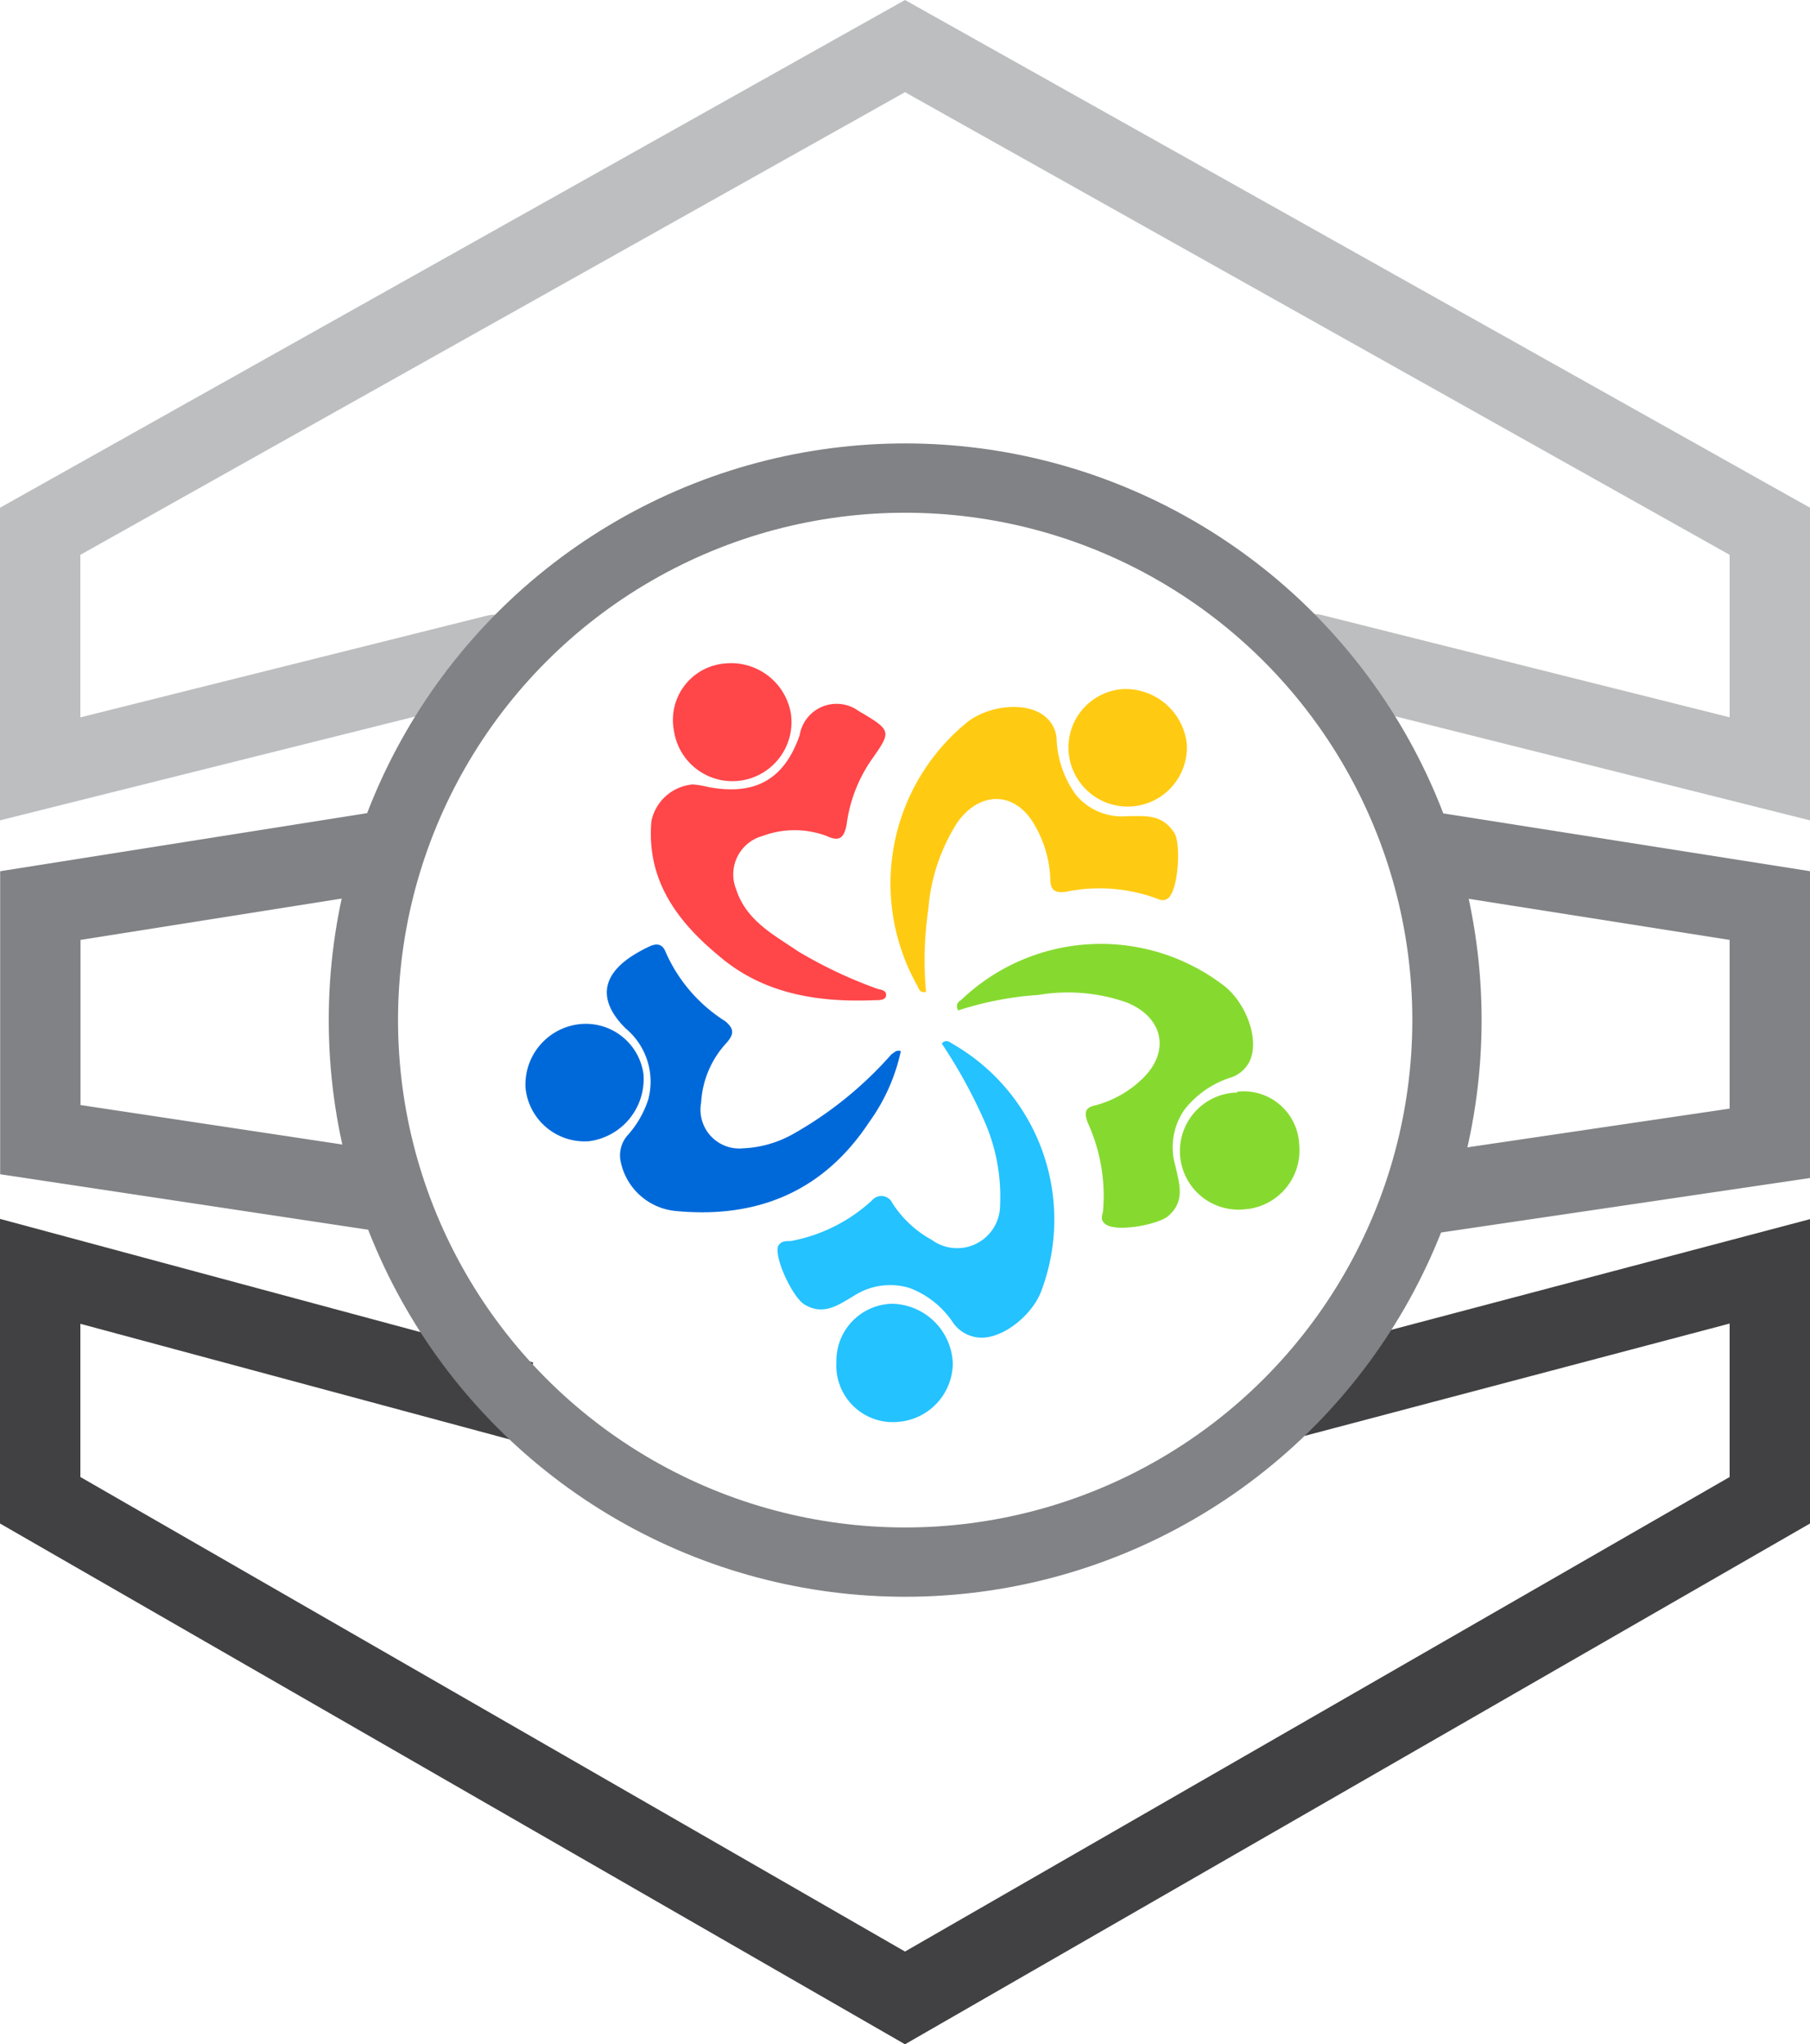 <svg id="Layer_1" data-name="Layer 1" xmlns="http://www.w3.org/2000/svg" viewBox="0 0 104.5 117.98"><defs><style>.cls-1,.cls-2,.cls-3,.cls-4{fill:none;stroke-miterlimit:10;}.cls-1{stroke:#bcbec0;stroke-linecap:round;}.cls-1,.cls-2,.cls-3{stroke-width:4.64px;}.cls-2,.cls-4{stroke:#808285;}.cls-3{stroke:#414042;}.cls-4{stroke-width:4px;}.cls-5{fill:#86da2f;}.cls-6{fill:#24c2ff;}.cls-7{fill:#ffcb12;}.cls-8{fill:#0069da;}.cls-9{fill:#ff4649;}</style></defs><title>alma-linux</title><g id="Group_313" data-name="Group 313"><g id="Group_277" data-name="Group 277"><path id="Path_684" data-name="Path 684" class="cls-1" d="M75.77,37.69l26.4,6.62V30.6L52.24,2.6,2.31,30.6V44.31l26.32-6.58" transform="translate(0.01 0.06)"/><path id="Path_685" data-name="Path 685" class="cls-2" d="M22.22,68.71l-19.9-3V52.2L22.54,49" transform="translate(0.01 0.06)"/><path id="Path_685-2" data-name="Path 685-2" class="cls-2" d="M82.36,49.08l19.81,3.12V65.92l-20.32,3" transform="translate(0.01 0.06)"/><path id="Path_686" data-name="Path 686" class="cls-3" d="M74.73,80.56l27.44-7.25V86.52L52.24,115.24,2.31,86.52V73.31l27.86,7.5" transform="translate(0.01 0.06)"/></g><circle id="Ellipse_91" data-name="Ellipse 91" class="cls-4" cx="52.26" cy="58.87" r="31.28"/><path id="path22" class="cls-5" d="M71.44,62.94A3.21,3.21,0,0,1,75,66a3.41,3.41,0,0,1-3.15,3.73,3.38,3.38,0,1,1-.44-6.74Z" transform="translate(0.01 0.06)"/><path id="path24" class="cls-6" d="M48.28,78.55a3.29,3.29,0,0,1,3.23-3.37A3.58,3.58,0,0,1,55,78.62,3.42,3.42,0,0,1,51.8,82,3.26,3.26,0,0,1,48.28,78.55Z" transform="translate(0.01 0.06)"/><path id="path26" class="cls-7" d="M53.49,57.15c-.3.15-.44-.07-.52-.29a12,12,0,0,1,2.86-15.24c1.25-1,3.59-1.25,4.62-.22A1.83,1.83,0,0,1,61,42.72a5.87,5.87,0,0,0,1.1,3.08,3.46,3.46,0,0,0,3,1.24c1,0,2-.14,2.71,1,.36.66.22,3.22-.37,3.73-.29.22-.51.08-.73,0a9.63,9.63,0,0,0-5.21-.36c-.58.07-.87-.08-.87-.73a6.65,6.65,0,0,0-.88-3.08c-1.1-2-3.15-2.05-4.47-.22a10.84,10.84,0,0,0-1.69,5,20.39,20.39,0,0,0-.14,4.76Z" transform="translate(0.01 0.06)"/><path id="path28" class="cls-5" d="M55.32,58.25a.38.38,0,0,1,.14-.58,11.67,11.67,0,0,1,15.24-.81c1.25,1,2.06,3.15,1.4,4.4a1.86,1.86,0,0,1-1.1.88A5.51,5.51,0,0,0,68.36,64a3.79,3.79,0,0,0-.51,3.22c.22,1,.58,2-.37,2.86-.51.51-3,1-3.66.51-.3-.22-.22-.44-.15-.73a10.15,10.15,0,0,0-.88-5.13c-.22-.59-.15-.88.44-1a6.18,6.18,0,0,0,2.71-1.53c1.61-1.54,1.25-3.52-.88-4.4a10.23,10.23,0,0,0-5.13-.44A18.88,18.88,0,0,0,55.32,58.25Z" transform="translate(0.01 0.06)"/><path id="path30" class="cls-6" d="M54.36,60.16c.22-.22.37-.15.59,0a11.69,11.69,0,0,1,5.13,14.36c-.59,1.46-2.49,2.93-3.88,2.56a2,2,0,0,1-1.18-.8,5.22,5.22,0,0,0-2.49-2,3.84,3.84,0,0,0-3.22.43c-.88.52-1.76,1.18-2.86.52-.66-.37-1.76-2.64-1.54-3.37.15-.3.44-.3.74-.3a9.46,9.46,0,0,0,4.68-2.34.7.7,0,0,1,1.18.15,6.25,6.25,0,0,0,2.27,2.12,2.48,2.48,0,0,0,3.95-2,10.79,10.79,0,0,0-1-5.06A29.38,29.38,0,0,0,54.36,60.16Z" transform="translate(0.01 0.06)"/><path id="path32" class="cls-8" d="M52,60.6a10.88,10.88,0,0,1-1.83,4.1c-2.64,4-6.45,5.57-11.14,5.13a3.59,3.59,0,0,1-3.22-2.93,1.74,1.74,0,0,1,.44-1.47,5.75,5.75,0,0,0,1.17-2.05,4,4,0,0,0-1.32-4.1c-1.61-1.61-1.39-3.08.51-4.25a8.46,8.46,0,0,1,.81-.44c.44-.22.8-.22,1,.29a9,9,0,0,0,3.45,4c.51.44.51.73.07,1.24a5.51,5.51,0,0,0-1.47,3.45,2.24,2.24,0,0,0,2.42,2.64,6.43,6.43,0,0,0,2.86-.81,21.83,21.83,0,0,0,5.71-4.62C51.65,60.67,51.73,60.52,52,60.6Z" transform="translate(0.01 0.06)"/><path id="path34" class="cls-9" d="M40,45.21a5.9,5.9,0,0,1,.88.15c2.71.51,4.4-.44,5.28-3A2.16,2.16,0,0,1,49.6,41c.08,0,.08.08.15.08,1.68,1,1.68,1.1.66,2.56a8.49,8.49,0,0,0-1.54,3.88c-.15.81-.44,1-1.17.66a5.27,5.27,0,0,0-3.67,0,2.3,2.3,0,0,0-1.54,3.08c.59,1.83,2.2,2.64,3.59,3.59A26.19,26.19,0,0,0,50.63,57c.22.07.58.07.51.44-.07.22-.37.22-.66.22-3.3.14-6.45-.37-9-2.57-2.42-2-4.18-4.39-3.88-7.77A2.67,2.67,0,0,1,40,45.21Z" transform="translate(0.01 0.06)"/><path id="path36" class="cls-8" d="M34,65.8a3.43,3.43,0,0,1-3.67-3.08,3.51,3.51,0,0,1,3-3.66,3.36,3.36,0,0,1,3.81,2.86A3.62,3.62,0,0,1,34,65.8Z" transform="translate(0.01 0.06)"/><path id="path38" class="cls-7" d="M64.77,39.71a3.56,3.56,0,0,1,3.74,3.16,3.42,3.42,0,0,1-6.82.51A3.38,3.38,0,0,1,64.77,39.71Z" transform="translate(0.01 0.06)"/><path id="path40" class="cls-9" d="M45.65,41.11a3.41,3.41,0,0,1-6.75,1,3.27,3.27,0,0,1,2.94-3.88A3.5,3.5,0,0,1,45.65,41.11Z" transform="translate(0.01 0.06)"/></g></svg>
